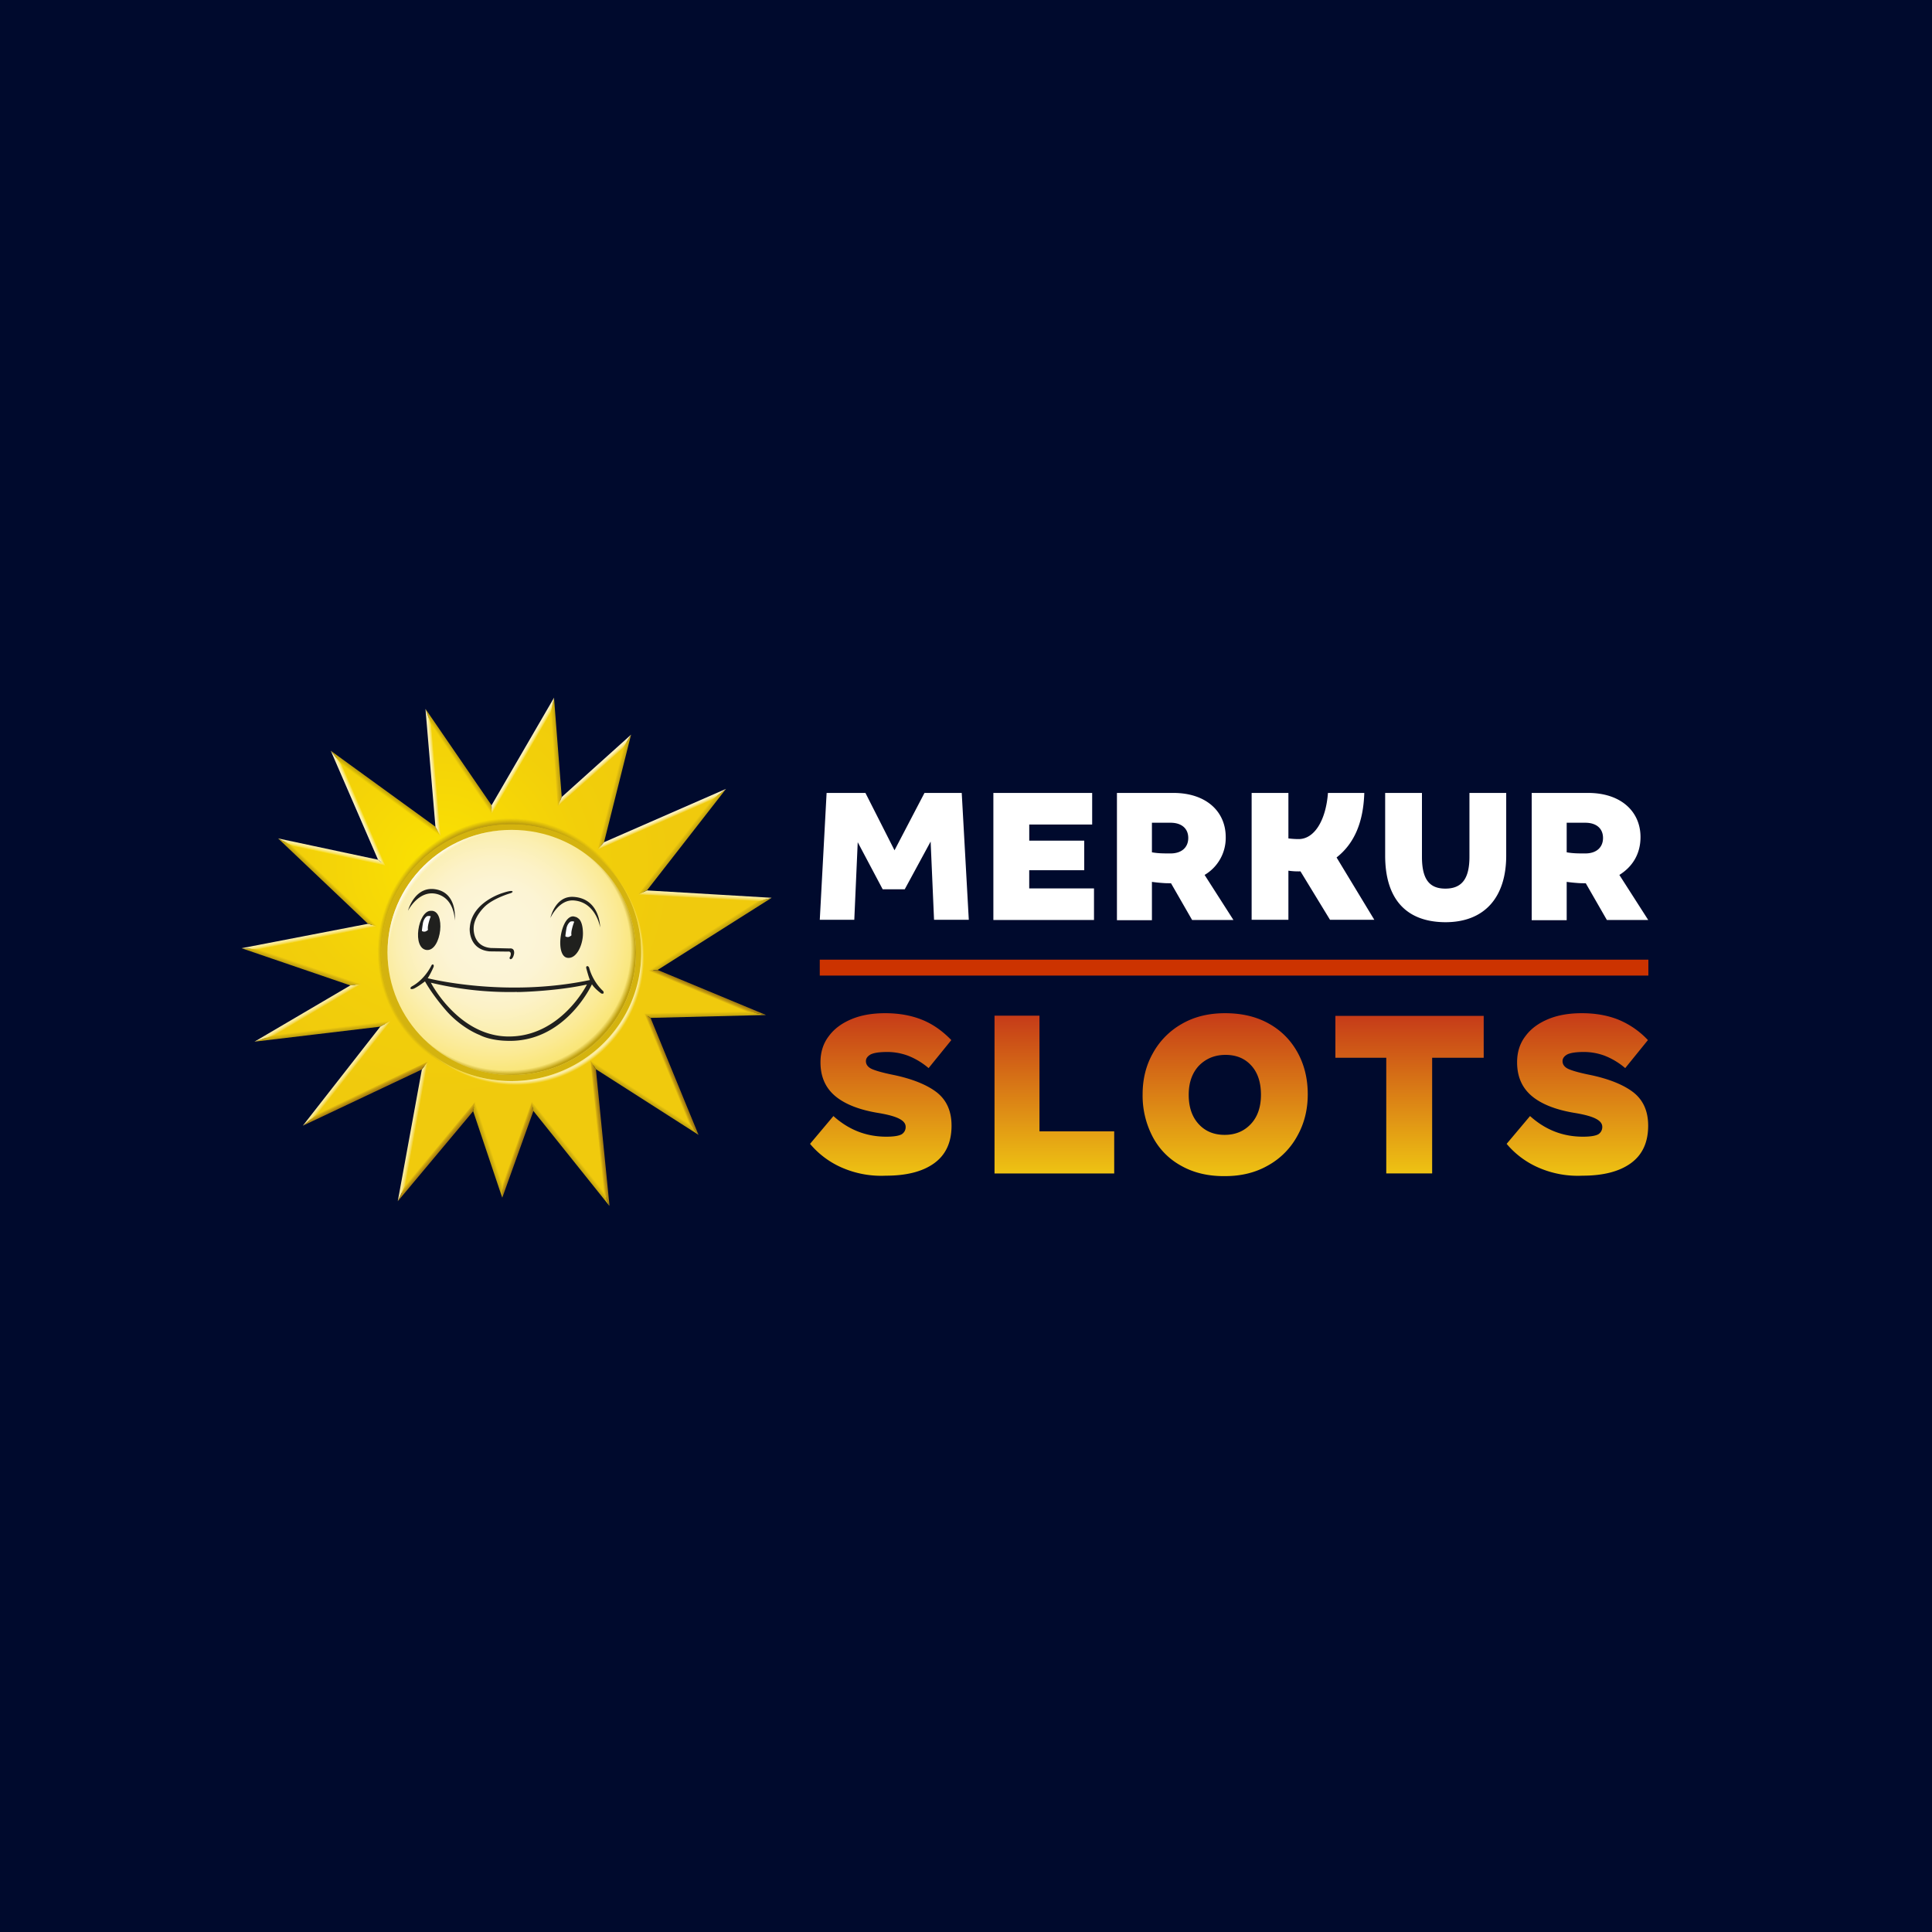 <svg xmlns="http://www.w3.org/2000/svg" width="72" height="72" fill="none" viewBox="0 0 72 72">
  <path fill="#F6F6FB" d="M0 0h72v72H0z"/>
  <path fill="#000A2D" d="M0 0h72v72H0z"/>
  <g clip-path="url(#a)">
    <path fill="#fff" d="M30.805 29.55h1.447l1.084 2.138 1.117-2.138h1.388l.263 4.727h-1.295l-.127-2.915-.965 1.779h-.822l-.93-1.754-.128 2.89h-1.286l.254-4.727Zm6.215 0h3.682v1.177h-2.345v.602h2.049v1.102h-2.05v.677h2.414v1.177h-3.75V29.55Zm4.605 0h2.1c1.235 0 1.954.701 1.954 1.645a1.6 1.6 0 0 1-.787 1.411l1.075 1.68h-1.54l-.787-1.37c-.093 0-.203 0-.305-.009a6.015 6.015 0 0 1-.406-.042v1.428h-1.304V29.55Zm2.658 1.678c0-.35-.246-.567-.66-.567h-.694v1.102c.236.042.431.042.694.042.423 0 .66-.234.66-.576Zm7.338.66V29.55h1.371v2.38c0 .843.28 1.186.872 1.186.601 0 .898-.35.898-1.186v-2.38h1.37v2.338c0 1.52-.778 2.48-2.268 2.48-1.523-.008-2.243-.935-2.243-2.48Zm5.461-2.338h2.1c1.235 0 1.955.701 1.955 1.645 0 .635-.305 1.11-.788 1.411l1.076 1.68h-1.541l-.787-1.37c-.093 0-.203 0-.305-.009a6.042 6.042 0 0 1-.406-.042v1.428h-1.304V29.55Zm2.658 1.678c0-.35-.245-.567-.66-.567h-.694v1.102c.237.042.431.042.694.042.423 0 .66-.234.66-.576ZM46.645 29.55h1.37v1.695a3 3 0 0 0 .382.025c.584 0 1.015-.693 1.092-1.72h1.354c-.034 1.094-.372 1.887-1.033 2.405l1.406 2.322h-1.651l-1.1-1.804a2.623 2.623 0 0 1-.45-.025v1.829h-1.37V29.55Z"/>
    <path fill="#C30" d="M61.43 35.764H30.55v.593h30.88v-.593Z"/>
    <path fill="url(#b)" d="M31.432 43.538a3.234 3.234 0 0 1-1.244-.91l.871-1.036c.576.518 1.228.769 1.973.769.288 0 .474-.034.575-.092a.314.314 0 0 0 .144-.276c0-.117-.076-.217-.237-.3-.16-.084-.406-.151-.745-.21-.736-.116-1.286-.333-1.65-.642-.364-.31-.542-.727-.542-1.253 0-.376.101-.702.313-.977.203-.276.491-.485.855-.635.364-.15.779-.217 1.244-.217.491 0 .94.075 1.346.234.407.158.779.417 1.118.768l-.847 1.044a2.682 2.682 0 0 0-.762-.46 2.217 2.217 0 0 0-.779-.141c-.296 0-.499.033-.617.091-.119.067-.178.15-.178.251 0 .125.076.226.22.292.152.067.415.142.787.217.728.15 1.278.376 1.642.66.364.292.542.702.542 1.236 0 .627-.22 1.094-.652 1.403-.431.31-1.032.46-1.794.46a3.655 3.655 0 0 1-1.583-.276Z"/>
    <path fill="url(#c)" d="M41.523 43.731h-4.46v-5.88h1.675v4.31h2.785v1.57Z"/>
    <path fill="url(#d)" d="M44.021 43.446a2.602 2.602 0 0 1-1.066-1.085 3.3 3.3 0 0 1-.373-1.579c0-.568.127-1.086.39-1.545a2.8 2.8 0 0 1 1.083-1.086c.466-.267.999-.392 1.6-.392.618 0 1.16.125 1.625.384.466.259.821.618 1.075 1.077.254.46.381.977.381 1.562 0 .568-.127 1.086-.39 1.553a2.767 2.767 0 0 1-1.083 1.094c-.465.268-.999.401-1.6.401-.634.009-1.185-.125-1.642-.384Zm2.59-1.553c.254-.267.381-.635.381-1.094 0-.46-.118-.827-.364-1.094-.245-.268-.567-.393-.956-.393-.398 0-.72.134-.982.393-.254.267-.39.626-.39 1.094 0 .467.127.827.373 1.094.245.267.567.4.965.4s.72-.133.973-.4Z"/>
    <path fill="url(#e)" d="M53.372 43.73h-1.71v-4.31h-1.896v-1.562h5.527v1.562h-1.921v4.31Z"/>
    <path fill="url(#f)" d="M57.393 43.538a3.233 3.233 0 0 1-1.245-.91l.872-1.036c.576.518 1.228.769 1.973.769.287 0 .474-.034.575-.092a.315.315 0 0 0 .144-.276c0-.117-.076-.217-.237-.3-.16-.084-.406-.151-.745-.21-.736-.116-1.286-.333-1.65-.642-.364-.31-.542-.727-.542-1.253 0-.376.101-.702.313-.977.203-.276.491-.485.855-.635.364-.15.779-.217 1.244-.217.491 0 .94.075 1.346.234a3.15 3.15 0 0 1 1.117.768l-.846 1.044a2.683 2.683 0 0 0-.762-.46 2.217 2.217 0 0 0-.779-.141c-.296 0-.499.033-.618.091-.118.067-.177.15-.177.251 0 .125.076.226.22.292.152.067.414.142.787.217.728.15 1.278.376 1.642.66.364.292.542.702.542 1.236 0 .627-.22 1.094-.652 1.403-.431.31-1.033.46-1.794.46a3.654 3.654 0 0 1-1.583-.276Z"/>
    <path fill="#D4B30F" d="M19.065 40.423c2.758 0 4.994-2.206 4.994-4.927 0-2.722-2.236-4.928-4.994-4.928-2.759 0-4.995 2.206-4.995 4.928 0 2.721 2.236 4.927 4.995 4.927Z"/>
    <path fill="url(#g)" d="m24.328 36.155 4.165-2.639-4.545-.267 2.835-3.658-4.401 1.93.981-3.91-2.505 2.247-.28-3.6-2.26 3.893-2.353-3.424.356 4.259-3.801-2.756 1.71 3.925-3.598-.76 3.25 3.082-4.562.877 3.937 1.344-3.386 1.996 4.494-.543-2.793 3.575 4.258-2.013-.864 4.76 2.7-3.232 1.05 3.14 1.126-3.148 2.751 3.433-.5-4.978 3.76 2.397-1.728-4.226 4.03-.1-3.827-1.604Zm-5.265-5.428c2.667 0 4.834 2.138 4.834 4.768v.017c0 2.64-2.167 4.777-4.842 4.777s-4.842-2.138-4.842-4.777a4.745 4.745 0 0 1 2.54-4.2 4.789 4.789 0 0 1 2.31-.585Z"/>
    <path fill="url(#h)" d="M19.072 30.927c2.556 0 4.63 2.046 4.63 4.568s-2.074 4.568-4.63 4.568c-2.557 0-4.63-2.046-4.63-4.568s2.073-4.568 4.63-4.568Z"/>
    <path fill="url(#i)" d="M19.072 30.927c2.556 0 4.63 2.046 4.63 4.568s-2.074 4.568-4.63 4.568c-2.557 0-4.63-2.046-4.63-4.568s2.073-4.568 4.63-4.568Z"/>
    <path fill="url(#j)" d="M19.072 30.927c2.556 0 4.63 2.046 4.63 4.568s-2.074 4.568-4.63 4.568c-2.557 0-4.63-2.046-4.63-4.568s2.073-4.568 4.63-4.568Z"/>
    <path fill="url(#k)" d="m24.328 36.155 4.165-2.639-4.545-.267 2.835-3.658-4.401 1.93.981-3.91-2.505 2.247-.28-3.6-2.26 3.893-2.353-3.424.356 4.259-3.801-2.756 1.71 3.925-3.598-.76 3.25 3.082-4.562.877 3.937 1.344-3.386 1.996 4.494-.543-2.793 3.575 4.258-2.013-.864 4.76 2.7-3.232 1.05 3.14 1.126-3.148 2.751 3.433-.5-4.978 3.76 2.397-1.728-4.226 4.03-.1-3.827-1.604Zm-5.265-5.428c2.667 0 4.834 2.138 4.834 4.768v.017c0 2.64-2.167 4.777-4.842 4.777s-4.842-2.138-4.842-4.777a4.745 4.745 0 0 1 2.54-4.2 4.789 4.789 0 0 1 2.31-.585Z"/>
    <path fill="#20201E" d="M22.483 36.94c-.415-.384-.525-.868-.525-.868-.025-.076-.076-.067-.076-.067-.05.008-.034.075-.034.075.093.35.136.443.136.443-3.183.668-6.044-.067-6.044-.067.127-.2.22-.426.22-.426.017-.067-.017-.084-.017-.084-.05-.016-.068.042-.068.042-.296.568-.72.768-.72.768s-.084.05-.05.092c0 0 .017.034.127-.008.194-.1.406-.267.406-.267.322.576.838 1.144.838 1.144.576.626 1.194.852 1.194.852.406.209.965.217.965.217 2.217.117 3.225-2.105 3.225-2.105.101.167.347.343.347.343.135.041.076-.084.076-.084Zm-3.555 1.687c-1.854-.025-2.87-2.004-2.87-2.004l.144.033a12.52 12.52 0 0 0 3.124.31c-.407.016 1.15.008 2.387-.243l.16-.033c0 .008-.981 1.962-2.945 1.937Zm-.683-3.172.677.008c.177-.025.093.184.093.184-.06.075.008.1.008.1.102 0 .136-.209.136-.209.025-.225-.161-.192-.161-.192l-.703-.017c-.685-.058-.643-.735-.643-.735 0-.442.432-.826.432-.826.338-.31.956-.485.956-.485.085-.042.06-.058.06-.058-.017-.067-.356.05-.356.05s-1.168.334-1.236 1.294c-.008.009-.068.81.737.886Zm-3.042-1.512s.398-.794 1.075-.627c.677.176.669.986.669.986s.118-.952-.635-1.144c-.847-.21-1.109.785-1.109.785Zm6.189-.518c.974.075.974 1.136.974 1.136s-.153-.936-.974-1.003c-.567-.05-.88.652-.88.652s.177-.844.88-.785Z"/>
    <path fill="#20201E" d="M16.05 33.943c-.475.008-.703 1.411-.144 1.461.55.042.728-1.512.144-1.461Z"/>
    <path fill="#fff" d="M15.917 34.143s-.127.067-.16.284c-.034.217-.034.267-.034.267s.042.034.11.025c.059-.008.118-.066.118-.066s-.025-.059.017-.234c.043-.176.085-.267.085-.267s-.026-.017-.06-.017a.37.37 0 0 0-.076.008Z"/>
    <path fill="#20201E" d="M21.722 34.702c-.008-.192-.06-.392-.16-.468 0 0-.06-.05-.094-.058a2.398 2.398 0 0 0-.093-.025c-.49-.034-.711 1.495-.22 1.545.355.042.601-.551.567-.994Z"/>
    <path fill="#fff" d="M21.265 34.343s-.127.067-.16.284c-.035.217-.035.267-.035.267s.043.034.11.026c.06-.009.119-.067.119-.067s-.026-.059.017-.234c.042-.175.084-.267.084-.267s-.025-.017-.059-.017a.37.37 0 0 0-.076.008Z"/>
    <path fill="url(#l)" d="m24.328 36.155 4.165-2.639-4.545-.267 2.835-3.658-4.401 1.93.981-3.91-2.505 2.247-.28-3.6-2.26 3.893-2.353-3.424.356 4.259-3.801-2.756 1.71 3.925-3.598-.76 3.25 3.082-4.562.877 3.937 1.344-3.386 1.996 4.494-.543-2.793 3.575 4.258-2.013-.864 4.76 2.7-3.232 1.05 3.14 1.126-3.148 2.751 3.433-.5-4.978 3.76 2.397-1.728-4.226 4.03-.1-3.827-1.604Zm-5.265-5.428c2.667 0 4.834 2.138 4.834 4.768v.017c0 2.64-2.167 4.777-4.842 4.777s-4.842-2.138-4.842-4.777a4.745 4.745 0 0 1 2.54-4.2 4.789 4.789 0 0 1 2.31-.585Z"/>
    <path fill="url(#m)" d="m10.905 31.53 3.47.742-.287-.233-3.725-.794.542.284Z"/>
    <path fill="url(#n)" d="m20.52 26.551.27 3.5.144-.351-.288-3.7-.127.551Z"/>
    <path fill="url(#o)" d="m18.327 30.326-.008-.317-2.463-3.591.22.618 2.251 3.29Z"/>
    <path fill="url(#p)" d="m20.793 30.05 2.43-2.18.296-.492-2.582 2.322-.144.35Z"/>
    <path fill="url(#q)" d="m12.726 28.48-.398-.5 1.76 4.058.289.234-1.651-3.791Z"/>
    <path fill="url(#r)" d="m16.425 31.161-.195-.35-3.902-2.831.398.5 3.7 2.681Z"/>
    <path fill="url(#s)" d="m16.423 31.162-.347-4.126-.22-.618.372 4.393.195.35Z"/>
    <path fill="url(#t)" d="m20.521 26.551.127-.551-2.328 4.009.009.317 2.192-3.775Z"/>
    <path fill="url(#u)" d="m24.145 36.172.364-.025 4.249-2.689-.525.134-4.088 2.58Z"/>
    <path fill="url(#v)" d="m23.222 27.87-.956 3.809.245-.292 1.007-4.01-.296.494Z"/>
    <path fill="url(#w)" d="m28.233 33.592.525-.134-4.647-.275-.322.15 4.444.259Z"/>
    <path fill="url(#x)" d="m28.546 37.826-.788-.142-3.758.092.245.158 4.3-.108Z"/>
    <path fill="url(#y)" d="m24.509 36.148-.364.024 3.614 1.512.787.142-4.037-1.678Z"/>
    <path fill="url(#z)" d="m23.79 33.333.32-.15 2.947-3.784-.542.418-2.726 3.516Z"/>
    <path fill="url(#A)" d="m26.515 29.817.542-.418-4.546 1.988-.245.292 4.249-1.862Z"/>
    <path fill="url(#B)" d="m15.942 39.563-.22.293-.898 4.91.28-.593.838-4.61Z"/>
    <path fill="url(#C)" d="m24 37.776 1.676 4.093.356.425-1.787-4.359-.245-.159Z"/>
    <path fill="url(#D)" d="m17.702 41.067-2.598 3.107-.28.593 2.81-3.357.068-.343Z"/>
    <path fill="url(#E)" d="m18.727 44.123-.008.509 1.16-3.232-.06-.342-1.092 3.065Z"/>
    <path fill="url(#F)" d="m17.7 41.067-.067.343 1.083 3.224.009-.51-1.024-3.057Z"/>
    <path fill="url(#G)" d="m19.816 41.058.06.342 2.835 3.541-.228-.551-2.667-3.332Z"/>
    <path fill="url(#H)" d="m22.004 39.52.203.326 3.826 2.447-.355-.426-3.674-2.346Z"/>
    <path fill="url(#I)" d="m22.486 44.39.229.55-.508-5.094-.203-.325.482 4.868Z"/>
    <path fill="url(#J)" d="m14.563 38.043-4.3.518-.779.259 4.69-.56.39-.217Z"/>
    <path fill="url(#K)" d="M13.453 36.681 9.652 35.38 9 35.337l4.055 1.386.398-.041Z"/>
    <path fill="url(#L)" d="m14.062 34.527-.347-.1-4.715.91.652.042 4.41-.852Z"/>
    <path fill="url(#M)" d="m11.852 41.493-.567.459 4.436-2.096.22-.293-4.089 1.93Z"/>
    <path fill="url(#N)" d="m13.454 36.682-.398.041-3.572 2.097.78-.26 3.19-1.878Z"/>
    <path fill="url(#O)" d="m11.852 41.492 2.71-3.449-.39.217-2.887 3.692.567-.46Z"/>
    <path fill="url(#P)" d="m14.062 34.527-3.157-2.998-.542-.284 3.352 3.182.347.1Z"/>
  </g>
  <defs>
    <linearGradient id="b" x1="32.824" x2="32.824" y1="37.76" y2="43.835" gradientUnits="userSpaceOnUse">
      <stop stop-color="#C63B18"/>
      <stop offset="1" stop-color="#EEC313"/>
    </linearGradient>
    <linearGradient id="c" x1="39.293" x2="39.293" y1="37.855" y2="43.732" gradientUnits="userSpaceOnUse">
      <stop stop-color="#C63B18"/>
      <stop offset="1" stop-color="#EEC313"/>
    </linearGradient>
    <linearGradient id="d" x1="45.648" x2="45.648" y1="37.76" y2="43.835" gradientUnits="userSpaceOnUse">
      <stop stop-color="#C63B18"/>
      <stop offset="1" stop-color="#EEC313"/>
    </linearGradient>
    <linearGradient id="e" x1="52.529" x2="52.529" y1="37.854" y2="43.73" gradientUnits="userSpaceOnUse">
      <stop stop-color="#C63B18"/>
      <stop offset="1" stop-color="#EEC313"/>
    </linearGradient>
    <linearGradient id="f" x1="58.783" x2="58.783" y1="37.76" y2="43.835" gradientUnits="userSpaceOnUse">
      <stop stop-color="#C63B18"/>
      <stop offset="1" stop-color="#EEC313"/>
    </linearGradient>
    <linearGradient id="m" x1="12.386" x2="12.349" y1="31.671" y2="31.845" gradientUnits="userSpaceOnUse">
      <stop offset=".07" stop-color="#FBEDA5"/>
      <stop offset=".188" stop-color="#FBECA0"/>
      <stop offset=".336" stop-color="#FAEA90"/>
      <stop offset=".5" stop-color="#FAE777"/>
      <stop offset=".675" stop-color="#F9E253"/>
      <stop offset=".857" stop-color="#F7DB26"/>
      <stop offset=".99" stop-color="#F6D600"/>
    </linearGradient>
    <linearGradient id="n" x1="20.814" x2="20.623" y1="28.019" y2="28.032" gradientUnits="userSpaceOnUse">
      <stop offset=".077" stop-color="#BFA00F"/>
      <stop offset=".448" stop-color="#D0AF0E"/>
      <stop offset=".98" stop-color="#F0CA0D"/>
    </linearGradient>
    <linearGradient id="o" x1="17.165" x2="17.024" y1="28.324" y2="28.42" gradientUnits="userSpaceOnUse">
      <stop offset=".077" stop-color="#BFA00F"/>
      <stop offset=".424" stop-color="#D0B10C"/>
      <stop offset=".98" stop-color="#F4D307"/>
    </linearGradient>
    <linearGradient id="p" x1="22.093" x2="22.217" y1="28.646" y2="28.786" gradientUnits="userSpaceOnUse">
      <stop offset=".07" stop-color="#FDF3C5"/>
      <stop offset=".182" stop-color="#FDF2C0"/>
      <stop offset=".322" stop-color="#FCEEB0"/>
      <stop offset=".477" stop-color="#FAE997"/>
      <stop offset=".643" stop-color="#F7E173"/>
      <stop offset=".817" stop-color="#F4D745"/>
      <stop offset=".996" stop-color="#F0CA0E"/>
      <stop offset="1" stop-color="#F0CA0D"/>
    </linearGradient>
    <linearGradient id="q" x1="13.262" x2="13.435" y1="30.162" y2="30.087" gradientUnits="userSpaceOnUse">
      <stop offset=".07" stop-color="#FDF3C5"/>
      <stop offset=".177" stop-color="#FDF2C0"/>
      <stop offset=".312" stop-color="#FCF0B0"/>
      <stop offset=".461" stop-color="#FBED97"/>
      <stop offset=".62" stop-color="#FAE873"/>
      <stop offset=".787" stop-color="#F8E145"/>
      <stop offset=".959" stop-color="#F7DA0E"/>
      <stop offset="1" stop-color="#F6D800"/>
    </linearGradient>
    <linearGradient id="r" x1="14.433" x2="14.319" y1="29.493" y2="29.652" gradientUnits="userSpaceOnUse">
      <stop offset=".077" stop-color="#BFA00F"/>
      <stop offset=".408" stop-color="#D0B10A"/>
      <stop offset=".98" stop-color="#F6D800"/>
    </linearGradient>
    <linearGradient id="s" x1="16.045" x2="16.232" y1="28.796" y2="28.78" gradientUnits="userSpaceOnUse">
      <stop offset=".07" stop-color="#FDF3C5"/>
      <stop offset=".18" stop-color="#FDF2C0"/>
      <stop offset=".317" stop-color="#FCEFB0"/>
      <stop offset=".469" stop-color="#FBEB97"/>
      <stop offset=".632" stop-color="#F9E573"/>
      <stop offset=".803" stop-color="#F7DD45"/>
      <stop offset=".979" stop-color="#F4D40E"/>
      <stop offset="1" stop-color="#F4D307"/>
    </linearGradient>
    <linearGradient id="t" x1="19.408" x2="19.571" y1="28.117" y2="28.212" gradientUnits="userSpaceOnUse">
      <stop offset=".07" stop-color="#FDF3C5"/>
      <stop offset=".18" stop-color="#FDF2C0"/>
      <stop offset=".317" stop-color="#FCEFB0"/>
      <stop offset=".469" stop-color="#FBEB97"/>
      <stop offset=".632" stop-color="#F9E573"/>
      <stop offset=".803" stop-color="#F7DD45"/>
      <stop offset=".979" stop-color="#F4D40E"/>
      <stop offset="1" stop-color="#F4D307"/>
    </linearGradient>
    <linearGradient id="u" x1="26.509" x2="26.401" y1="34.898" y2="34.73" gradientUnits="userSpaceOnUse">
      <stop offset=".077" stop-color="#BFA00F"/>
      <stop offset=".448" stop-color="#D0AF0E"/>
      <stop offset=".98" stop-color="#F0CA0D"/>
    </linearGradient>
    <linearGradient id="v" x1="22.977" x2="22.808" y1="29.549" y2="29.506" gradientUnits="userSpaceOnUse">
      <stop offset=".077" stop-color="#BFA00F"/>
      <stop offset=".448" stop-color="#D0AF0E"/>
      <stop offset=".98" stop-color="#F0CA0D"/>
    </linearGradient>
    <linearGradient id="w" x1="26.278" x2="26.268" y1="33.299" y2="33.491" gradientUnits="userSpaceOnUse">
      <stop offset=".07" stop-color="#FBEDA5"/>
      <stop offset=".194" stop-color="#FBECA0"/>
      <stop offset=".349" stop-color="#F9E890"/>
      <stop offset=".521" stop-color="#F8E277"/>
      <stop offset=".705" stop-color="#F5DA53"/>
      <stop offset=".896" stop-color="#F2D026"/>
      <stop offset=".99" stop-color="#F0CA0D"/>
    </linearGradient>
    <linearGradient id="x" x1="26.274" x2="26.271" y1="37.902" y2="37.708" gradientUnits="userSpaceOnUse">
      <stop offset=".077" stop-color="#BFA00F"/>
      <stop offset=".448" stop-color="#D0AF0E"/>
      <stop offset=".98" stop-color="#F0CA0D"/>
    </linearGradient>
    <linearGradient id="y" x1="26.382" x2="26.314" y1="36.918" y2="37.081" gradientUnits="userSpaceOnUse">
      <stop stop-color="#A37A11"/>
      <stop offset=".191" stop-color="#A98011"/>
      <stop offset=".441" stop-color="#B89010"/>
      <stop offset=".723" stop-color="#D3AB0F"/>
      <stop offset=".978" stop-color="#F0CA0D"/>
    </linearGradient>
    <linearGradient id="z" x1="25.505" x2="25.341" y1="31.43" y2="31.301" gradientUnits="userSpaceOnUse">
      <stop offset=".077" stop-color="#BFA00F"/>
      <stop offset=".448" stop-color="#D0AF0E"/>
      <stop offset=".98" stop-color="#F0CA0D"/>
    </linearGradient>
    <linearGradient id="A" x1="24.626" x2="24.695" y1="30.458" y2="30.616" gradientUnits="userSpaceOnUse">
      <stop offset=".07" stop-color="#FDF3C5"/>
      <stop offset=".182" stop-color="#FDF2C0"/>
      <stop offset=".322" stop-color="#FCEEB0"/>
      <stop offset=".477" stop-color="#FAE997"/>
      <stop offset=".643" stop-color="#F7E173"/>
      <stop offset=".817" stop-color="#F4D745"/>
      <stop offset=".996" stop-color="#F0CA0E"/>
      <stop offset="1" stop-color="#F0CA0D"/>
    </linearGradient>
    <linearGradient id="B" x1="15.293" x2="15.476" y1="42.149" y2="42.182" gradientUnits="userSpaceOnUse">
      <stop offset=".07" stop-color="#FBEDA5"/>
      <stop offset=".194" stop-color="#FBECA0"/>
      <stop offset=".349" stop-color="#F9E890"/>
      <stop offset=".521" stop-color="#F8E277"/>
      <stop offset=".705" stop-color="#F5DA53"/>
      <stop offset=".896" stop-color="#F2D026"/>
      <stop offset=".99" stop-color="#F0CA0D"/>
    </linearGradient>
    <linearGradient id="C" x1="25.096" x2="24.939" y1="40.006" y2="40.07" gradientUnits="userSpaceOnUse">
      <stop stop-color="#A37A11"/>
      <stop offset=".191" stop-color="#A98011"/>
      <stop offset=".441" stop-color="#B89010"/>
      <stop offset=".723" stop-color="#D3AB0F"/>
      <stop offset=".978" stop-color="#F0CA0D"/>
    </linearGradient>
    <linearGradient id="D" x1="16.344" x2="16.187" y1="42.983" y2="42.854" gradientUnits="userSpaceOnUse">
      <stop stop-color="#A37A11"/>
      <stop offset=".191" stop-color="#A98011"/>
      <stop offset=".441" stop-color="#B89010"/>
      <stop offset=".723" stop-color="#D3AB0F"/>
      <stop offset=".978" stop-color="#F0CA0D"/>
    </linearGradient>
    <linearGradient id="E" x1="19.36" x2="19.181" y1="42.877" y2="42.815" gradientUnits="userSpaceOnUse">
      <stop stop-color="#A37A11"/>
      <stop offset=".191" stop-color="#A98011"/>
      <stop offset=".441" stop-color="#B89010"/>
      <stop offset=".723" stop-color="#D3AB0F"/>
      <stop offset=".978" stop-color="#F0CA0D"/>
    </linearGradient>
    <linearGradient id="F" x1="18.12" x2="18.296" y1="42.881" y2="42.823" gradientUnits="userSpaceOnUse">
      <stop offset=".077" stop-color="#BFA00F"/>
      <stop offset=".448" stop-color="#D0AF0E"/>
      <stop offset=".98" stop-color="#F0CA0D"/>
    </linearGradient>
    <linearGradient id="G" x1="21.187" x2="21.338" y1="43.057" y2="42.938" gradientUnits="userSpaceOnUse">
      <stop offset=".077" stop-color="#BFA00F"/>
      <stop offset=".448" stop-color="#D0AF0E"/>
      <stop offset=".98" stop-color="#F0CA0D"/>
    </linearGradient>
    <linearGradient id="H" x1="23.97" x2="24.064" y1="40.981" y2="40.835" gradientUnits="userSpaceOnUse">
      <stop offset=".077" stop-color="#BFA00F"/>
      <stop offset=".448" stop-color="#D0AF0E"/>
      <stop offset=".98" stop-color="#F0CA0D"/>
    </linearGradient>
    <linearGradient id="I" x1="22.456" x2="22.262" y1="42.219" y2="42.24" gradientUnits="userSpaceOnUse">
      <stop stop-color="#A37A11"/>
      <stop offset=".191" stop-color="#A98011"/>
      <stop offset=".441" stop-color="#B89010"/>
      <stop offset=".723" stop-color="#D3AB0F"/>
      <stop offset=".978" stop-color="#F0CA0D"/>
    </linearGradient>
    <linearGradient id="J" x1="12.033" x2="12.013" y1="38.517" y2="38.35" gradientUnits="userSpaceOnUse">
      <stop offset=".077" stop-color="#BFA00F"/>
      <stop offset=".448" stop-color="#D0AF0E"/>
      <stop offset=".98" stop-color="#F0CA0D"/>
    </linearGradient>
    <linearGradient id="K" x1="11.2" x2="11.255" y1="36.088" y2="35.925" gradientUnits="userSpaceOnUse">
      <stop offset=".077" stop-color="#BFA00F"/>
      <stop offset=".448" stop-color="#D0AF0E"/>
      <stop offset=".98" stop-color="#F0CA0D"/>
    </linearGradient>
    <linearGradient id="L" x1="11.515" x2="11.548" y1="34.845" y2="35.015" gradientUnits="userSpaceOnUse">
      <stop offset=".07" stop-color="#FBEDA5"/>
      <stop offset=".192" stop-color="#FBECA0"/>
      <stop offset=".345" stop-color="#FAE990"/>
      <stop offset=".514" stop-color="#F9E577"/>
      <stop offset=".695" stop-color="#F7DE53"/>
      <stop offset=".884" stop-color="#F5D626"/>
      <stop offset=".99" stop-color="#F4D109"/>
    </linearGradient>
    <linearGradient id="M" x1="13.659" x2="13.573" y1="40.846" y2="40.668" gradientUnits="userSpaceOnUse">
      <stop stop-color="#A37A11"/>
      <stop offset=".191" stop-color="#A98011"/>
      <stop offset=".441" stop-color="#B89010"/>
      <stop offset=".723" stop-color="#D3AB0F"/>
      <stop offset=".978" stop-color="#F0CA0D"/>
    </linearGradient>
    <linearGradient id="N" x1="11.425" x2="11.517" y1="37.674" y2="37.83" gradientUnits="userSpaceOnUse">
      <stop offset=".07" stop-color="#FBEDA5"/>
      <stop offset=".194" stop-color="#FBECA0"/>
      <stop offset=".349" stop-color="#F9E890"/>
      <stop offset=".521" stop-color="#F8E277"/>
      <stop offset=".705" stop-color="#F5DA53"/>
      <stop offset=".896" stop-color="#F2D026"/>
      <stop offset=".99" stop-color="#F0CA0D"/>
    </linearGradient>
    <linearGradient id="O" x1="12.845" x2="12.994" y1="39.937" y2="40.055" gradientUnits="userSpaceOnUse">
      <stop offset=".07" stop-color="#FBEDA5"/>
      <stop offset=".194" stop-color="#FBECA0"/>
      <stop offset=".349" stop-color="#F9E890"/>
      <stop offset=".521" stop-color="#F8E277"/>
      <stop offset=".705" stop-color="#F5DA53"/>
      <stop offset=".896" stop-color="#F2D026"/>
      <stop offset=".99" stop-color="#F0CA0D"/>
    </linearGradient>
    <linearGradient id="P" x1="12.15" x2="12.274" y1="32.95" y2="32.82" gradientUnits="userSpaceOnUse">
      <stop offset=".077" stop-color="#BFA00F"/>
      <stop offset=".424" stop-color="#D0B10C"/>
      <stop offset=".98" stop-color="#F4D307"/>
    </linearGradient>
    <radialGradient id="g" cx="0" cy="0" r="1" gradientTransform="matrix(8.796 0 0 8.679 16.406 32.296)" gradientUnits="userSpaceOnUse">
      <stop stop-color="#FBE400"/>
      <stop offset=".139" stop-color="#F9DE03"/>
      <stop offset=".612" stop-color="#F2CF0A"/>
      <stop offset=".999" stop-color="#F0CA0D"/>
      <stop offset="1" stop-color="#F0CA0D"/>
    </radialGradient>
    <radialGradient id="h" cx="0" cy="0" r="1" gradientTransform="matrix(5.277 0 0 5.206 18.464 34.782)" gradientUnits="userSpaceOnUse">
      <stop offset=".215" stop-color="#FCF5D8"/>
      <stop offset=".369" stop-color="#FCF4D4"/>
      <stop offset=".532" stop-color="#FCF2C7"/>
      <stop offset=".699" stop-color="#FBEFB2"/>
      <stop offset=".868" stop-color="#FBEA94"/>
      <stop offset="1" stop-color="#FAE678"/>
    </radialGradient>
    <radialGradient id="i" cx="0" cy="0" r="1" gradientTransform="matrix(4.787 0 0 4.724 18.9 35.354)" gradientUnits="userSpaceOnUse">
      <stop stop-color="#BFA00F" stop-opacity="0"/>
      <stop offset=".96" stop-color="#BFA00F" stop-opacity="0"/>
      <stop offset="1" stop-color="#BFA00F"/>
    </radialGradient>
    <radialGradient id="j" cx="0" cy="0" r="1" gradientTransform="rotate(-138.65 16.323 14.203) scale(4.796 5.057)" gradientUnits="userSpaceOnUse">
      <stop stop-color="#fff" stop-opacity="0"/>
      <stop offset=".955" stop-color="#FBEB90" stop-opacity="0"/>
      <stop offset=".959" stop-color="#FCEEA2" stop-opacity=".078"/>
      <stop offset=".966" stop-color="#FDF4C1" stop-opacity=".233"/>
      <stop offset=".973" stop-color="#FEF8D8" stop-opacity=".396"/>
      <stop offset=".981" stop-color="#FEFBE9" stop-opacity=".57"/>
      <stop offset=".989" stop-color="#FFFCF3" stop-opacity=".76"/>
      <stop offset="1" stop-color="#FFFDF6"/>
    </radialGradient>
    <radialGradient id="k" cx="0" cy="0" r="1" gradientTransform="rotate(39.493 -39.801 44.019) scale(4.993 5.108)" gradientUnits="userSpaceOnUse">
      <stop offset=".811" stop-color="#BFA00F"/>
      <stop offset=".923" stop-color="#BFA00F"/>
      <stop offset=".961" stop-color="#BFA00F" stop-opacity="0"/>
    </radialGradient>
    <radialGradient id="l" cx="0" cy="0" r="1" gradientTransform="matrix(4.025 2.763 -2.744 3.998 19.183 35.63)" gradientUnits="userSpaceOnUse">
      <stop offset=".584" stop-color="#FBEB90" stop-opacity="0"/>
      <stop offset=".964" stop-color="#FBEDA5"/>
      <stop offset=".976" stop-color="#FBEDA1" stop-opacity=".565"/>
      <stop offset=".987" stop-color="#FBEB94" stop-opacity=".115"/>
      <stop offset=".99" stop-color="#FBEB90" stop-opacity="0"/>
    </radialGradient>
    <clipPath id="a">
      <path fill="#fff" d="M0 0h56v18.941H0z" transform="translate(9 26)"/>
    </clipPath>
  </defs>
</svg>
